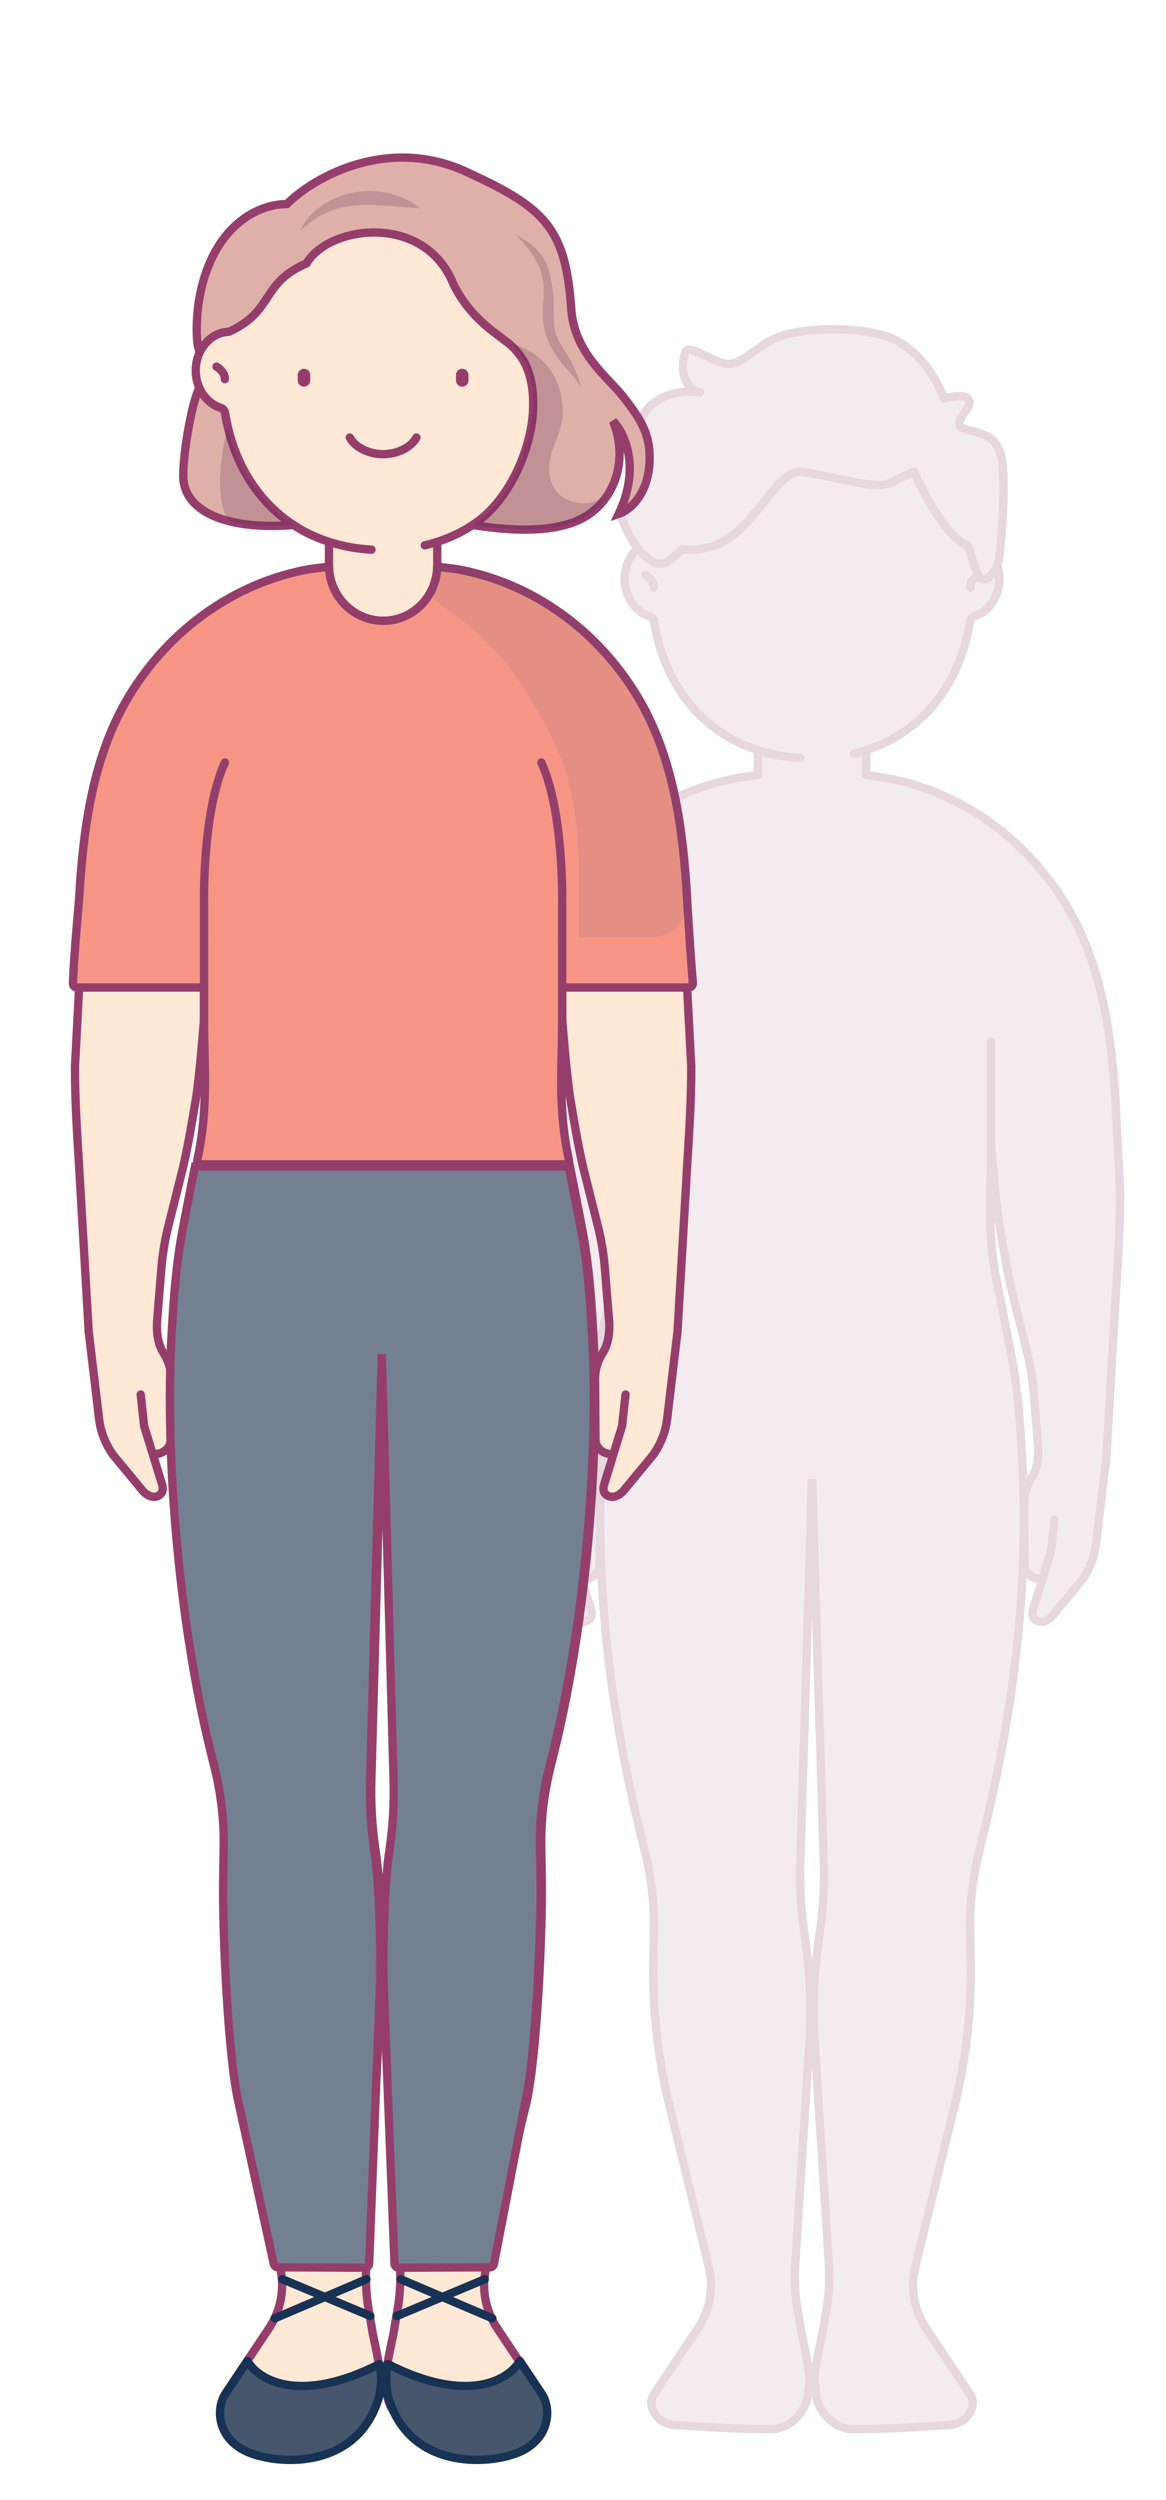 <svg width="280" height="600" viewBox="0 0 280 600" fill="none" xmlns="http://www.w3.org/2000/svg">
<rect x="0" y="0" width="280" height="600" fill="#333333" stroke="none"/>
<g clip-path="url(#clip0_1486_5941)">
<rect width="280" height="600" fill="white"/>
<g opacity="0.5">
<path d="M194.99 100C175.063 100 161.878 111.24 157.769 128.644C157.64 129.195 157.221 129.635 156.672 129.755C152.872 130.586 150 134.369 150 138.923C150 143.207 152.553 146.81 156.034 147.911C156.562 148.081 156.941 148.541 157.031 149.092C159.357 163.73 168.073 175.554 182 180.048V184.765C182 185.21 182.022 185.65 182.064 186.083L177.379 186.677C159.158 189.943 143.638 201.33 134.072 217.042C125.257 231.522 122.985 248.893 122.015 265.597V265.688C121.725 270.743 125.737 275 130.75 275H259.249C264.262 275 268.284 270.743 267.984 265.688V265.597C267.014 248.893 264.742 231.522 255.927 217.042C246.361 201.33 230.841 189.943 212.62 186.677L207.936 186.089C207.978 185.653 208 185.212 208 184.765V180.047C221.922 175.552 230.643 163.728 232.969 149.092C233.058 148.541 233.437 148.071 233.966 147.911C237.447 146.81 240 143.207 240 138.923C240 134.379 237.128 130.596 233.328 129.755C232.779 129.635 232.36 129.195 232.231 128.644C228.102 111.24 214.917 100 194.99 100Z" fill="#E8D7DF"/>
<path d="M197.816 447.086L195 355V235.5H259.82L268 267L269 286C269 294.5 268.5 301.5 268 310L265.691 349.654L263.2 370.574C262.833 373.644 261.674 376.593 259.82 379.198L252.562 387.977C251.5 389 250.217 389.594 249 389C247.783 388.406 247.781 387.203 248.09 386.214L250.308 379C248.105 379 246.011 377.452 246.001 375.532L245.902 360.959C245.882 358.944 246.418 356.955 247.469 355.156L247.985 354.265C248.958 352.613 249.5 350 249.266 346.911L248.313 335.238C248.075 331.856 247.569 328.483 246.795 325.162L243 310C241.818 304.776 241.035 300.208 240 294C239 288 238 275.5 238 275.5C238 286.767 236.822 297 239.87 309.939C239.87 309.939 242.037 320.844 243 326C244.692 335.06 245.257 346.493 245.257 346.493C247.467 377.887 243.742 409.401 236.163 440.185L235.104 444.49C233.59 450.669 232.873 456.969 232.974 463.285L233.105 471.191C233.297 482.621 232.015 494.034 229.281 505.224L219.774 544.137C218.543 549.19 219.512 554.45 222.509 558.936L232.924 574.534C234.932 577.533 232.037 581.768 228 582C220.411 582.438 212.5 583 205 583C199.955 583 196.5 578.5 196 575C195.5 571.5 195.5 570.5 196 567.5C196.5 564.5 197.227 561.341 197.5 560L198.17 555.971C198.957 552.103 199.259 548.167 199.078 544.24L195.5 488C195.147 480.308 195.565 472.73 196.675 465.09L196.877 463.68C197.674 458.172 197.987 452.629 197.816 447.086Z" fill="#E8D7DF"/>
<path d="M192.184 447.086L195 355V235.5H130.18L122 267L121 286C121 294.5 121.5 301.5 122 310L124.309 349.654L126.8 370.574C127.167 373.644 128.326 376.593 130.18 379.198L137.438 387.977C138.5 389 139.783 389.594 141 389C142.217 388.406 142.218 387.203 141.909 386.214L139.692 379C141.895 379 143.989 377.452 143.999 375.532L144.098 360.959C144.118 358.944 143.582 356.955 142.53 355.156L142.014 354.265C141.042 352.613 140.5 350 140.734 346.911L141.687 335.238C141.925 331.856 142.431 328.483 143.205 325.162L147 310C148.182 304.776 148.965 300.208 150 294C151 288 152 275.5 152 275.5C152 286.767 153.178 297 150.13 309.939C150.13 309.939 147.963 320.844 147 326C145.308 335.06 144.743 346.493 144.743 346.493C142.533 377.887 146.258 409.401 153.837 440.185L154.896 444.49C156.41 450.669 157.127 456.969 157.026 463.285L156.895 471.191C156.703 482.621 157.984 494.034 160.719 505.224L170.226 544.137C171.457 549.19 170.488 554.45 167.491 558.936L157.076 574.534C155.068 577.533 157.963 581.768 162 582C169.589 582.438 177.5 583 185 583C190.045 583 193.5 578.5 194 575C194.5 571.5 194.5 570.5 194 567.5C193.5 564.5 192.773 561.341 192.5 560L191.83 555.971C191.043 552.103 190.74 548.167 190.922 544.24L194.5 488C194.853 480.308 194.435 472.73 193.325 465.09L193.123 463.68C192.326 458.172 192.013 452.629 192.184 447.086Z" fill="#E8D7DF"/>
<path d="M155 138C155 138 157.057 139.143 156.999 141" stroke="#D0AFBF" stroke-width="2" stroke-linecap="round" stroke-linejoin="round"/>
<path d="M235 138C235 138 232.943 139.143 233.001 141" stroke="#D0AFBF" stroke-width="2" stroke-linecap="round" stroke-linejoin="round"/>
<path d="M157.769 128.644L156.796 128.415L156.796 128.415L157.769 128.644ZM156.672 129.755L156.886 130.732L156.886 130.732L156.672 129.755ZM156.034 147.911L156.34 146.959L156.335 146.957L156.034 147.911ZM157.031 149.092L158.019 148.935L158.018 148.931L157.031 149.092ZM232.969 149.092L231.982 148.931L231.981 148.935L232.969 149.092ZM233.966 147.911L234.256 148.868L234.267 148.864L233.966 147.911ZM233.328 129.755L233.544 128.779L233.541 128.779L233.328 129.755ZM232.23 128.644L233.204 128.415L233.203 128.414L232.23 128.644ZM204.771 179.908C204.233 180.035 203.9 180.573 204.026 181.111C204.153 181.648 204.691 181.982 205.229 181.855L204.771 179.908ZM192.151 182.917C192.702 182.95 193.175 182.529 193.208 181.978C193.24 181.426 192.82 180.953 192.268 180.92L192.151 182.917ZM209 180.047C209 179.495 208.552 179.047 208 179.047C207.447 179.047 207 179.495 207 180.047H209ZM208 186H207C207 186.496 207.364 186.917 207.855 186.989L208 186ZM182 186L182.145 186.989C182.636 186.917 183 186.496 183 186H182ZM183 180.048C183 179.496 182.552 179.048 182 179.048C181.447 179.048 181 179.496 181 180.048H183ZM177.378 186.677L177.233 185.688L177.218 185.69L177.202 185.693L177.378 186.677ZM134.072 217.042L134.926 217.562L134.926 217.562L134.072 217.042ZM122.015 265.597L121.016 265.539L121.015 265.568V265.597H122.015ZM122 267L122.999 267.053L123 267.032L123 267.011L122 267ZM267.984 265.688H266.984L266.984 265.7L267.984 265.688ZM267.984 265.597H268.984V265.568L268.982 265.539L267.984 265.597ZM255.927 217.042L255.072 217.562L255.072 217.562L255.927 217.042ZM212.62 186.677L212.797 185.693L212.781 185.69L212.765 185.688L212.62 186.677ZM268 267L267 267.012C267 267.025 267 267.039 267.001 267.053L268 267ZM195 355L195.999 354.969H194L195 355ZM197.816 447.086L196.816 447.116L196.816 447.116L197.816 447.086ZM196.877 463.68L195.887 463.537L195.887 463.539L196.877 463.68ZM196.675 465.09L197.665 465.234L197.665 465.232L196.675 465.09ZM195.5 488L194.501 488.046L194.501 488.055L194.502 488.063L195.5 488ZM199.078 544.24L200.077 544.194L200.076 544.185L200.076 544.177L199.078 544.24ZM198.17 555.971L197.19 555.771L197.186 555.789L197.183 555.807L198.17 555.971ZM197.5 560L198.48 560.199L198.483 560.182L198.486 560.164L197.5 560ZM196 575L195.01 575.141L196 575ZM228 582L227.943 581.002L227.942 581.002L228 582ZM232.924 574.534L232.092 575.089L232.093 575.09L232.924 574.534ZM222.509 558.936L223.341 558.38L223.341 558.38L222.509 558.936ZM219.774 544.137L218.803 543.9L218.803 543.9L219.774 544.137ZM229.281 505.224L228.309 504.986L228.309 504.986L229.281 505.224ZM233.105 471.191L232.105 471.208V471.208L233.105 471.191ZM232.974 463.285L231.974 463.301L231.974 463.302L232.974 463.285ZM235.104 444.49L234.132 444.251L234.132 444.252L235.104 444.49ZM236.163 440.185L235.192 439.945L235.192 439.946L236.163 440.185ZM245.257 346.493L244.258 346.543L244.258 346.553L244.259 346.564L245.257 346.493ZM243 326L243.983 325.816L243 326ZM239 265C239 264.448 238.552 264 238 264C237.448 264 237 264.448 237 265H239ZM239.87 309.939L240.851 309.744L240.848 309.727L240.844 309.71L239.87 309.939ZM269 286H270V285.974L269.999 285.947L269 286ZM268 310L267.002 309.941L267.002 309.942L268 310ZM265.691 349.654L266.684 349.773L266.688 349.743L266.69 349.712L265.691 349.654ZM263.2 370.574L264.193 370.693L264.193 370.692L263.2 370.574ZM259.82 379.198L260.59 379.835L260.614 379.807L260.635 379.778L259.82 379.198ZM252.562 387.977L253.256 388.697L253.296 388.658L253.333 388.614L252.562 387.977ZM248.09 386.214L249.045 386.513L249.046 386.508L248.09 386.214ZM252.388 372.233L253.344 372.527L253.372 372.437L253.382 372.343L252.388 372.233ZM254.213 364.776C254.273 364.227 253.877 363.733 253.328 363.673C252.779 363.613 252.285 364.009 252.225 364.558L254.213 364.776ZM239 250C239 249.448 238.552 249 238 249C237.448 249 237 249.448 237 250H239ZM240 294L240.986 293.836L240 294ZM243 310L242.025 310.221L242.027 310.232L242.03 310.243L243 310ZM246.795 325.162L247.769 324.935L247.767 324.927L247.765 324.919L246.795 325.162ZM248.313 335.238L247.315 335.308L247.316 335.319L248.313 335.238ZM249.266 346.911L250.263 346.836L250.262 346.83L249.266 346.911ZM247.985 354.265L247.124 353.758L247.12 353.764L247.985 354.265ZM247.469 355.156L248.333 355.66L248.335 355.657L247.469 355.156ZM245.902 360.959L246.901 360.952L246.901 360.949L245.902 360.959ZM246.001 375.532L247.001 375.527L247.001 375.525L246.001 375.532ZM250 380C250.552 380 251 379.552 251 379C251 378.448 250.552 378 250 378V380ZM238 274.5H237V274.537L237.003 274.574L238 274.5ZM192.184 447.086L193.184 447.116L193.184 447.116L192.184 447.086ZM193.123 463.68L194.113 463.539L194.113 463.537L193.123 463.68ZM193.325 465.09L192.335 465.232L192.335 465.234L193.325 465.09ZM194.5 488L195.498 488.063L195.498 488.055L195.499 488.046L194.5 488ZM190.922 544.24L189.924 544.177L189.924 544.185L189.923 544.194L190.922 544.24ZM191.83 555.971L192.817 555.807L192.814 555.789L192.81 555.771L191.83 555.971ZM192.5 560L191.514 560.164L191.517 560.182L191.52 560.199L192.5 560ZM194 575L194.99 575.141L194 575ZM162 582L162.058 581.002L162.057 581.002L162 582ZM157.076 574.534L157.907 575.09L157.908 575.089L157.076 574.534ZM167.491 558.936L166.659 558.38L166.659 558.38L167.491 558.936ZM170.226 544.137L171.197 543.9L171.197 543.9L170.226 544.137ZM160.719 505.224L161.691 504.986L161.691 504.986L160.719 505.224ZM156.895 471.191L157.894 471.208L157.894 471.208L156.895 471.191ZM157.026 463.285L158.026 463.302L158.026 463.301L157.026 463.285ZM154.896 444.49L155.868 444.252L155.867 444.251L154.896 444.49ZM153.837 440.185L154.808 439.946L154.808 439.945L153.837 440.185ZM144.743 346.493L145.741 346.564L145.741 346.553L145.742 346.543L144.743 346.493ZM147 326L146.017 325.816L147 326ZM153 265C153 264.448 152.552 264 152 264C151.448 264 151 264.448 151 265H153ZM150.13 309.939L149.156 309.71L149.152 309.727L149.149 309.744L150.13 309.939ZM121 286L120.001 285.947L120 285.974V286H121ZM122 310L122.998 309.942L122.998 309.941L122 310ZM124.309 349.654L123.31 349.712L123.312 349.743L123.316 349.773L124.309 349.654ZM126.8 370.574L125.807 370.692L125.807 370.693L126.8 370.574ZM130.18 379.198L129.365 379.778L129.386 379.807L129.409 379.835L130.18 379.198ZM137.438 387.977L136.667 388.614L136.703 388.658L136.744 388.697L137.438 387.977ZM141.909 386.214L140.954 386.508L140.955 386.513L141.909 386.214ZM137.612 372.233L136.618 372.343L136.628 372.437L136.656 372.527L137.612 372.233ZM137.775 364.558C137.715 364.009 137.221 363.613 136.672 363.673C136.123 363.733 135.727 364.227 135.787 364.776L137.775 364.558ZM153 250C153 249.448 152.552 249 152 249C151.448 249 151 249.448 151 250H153ZM150 294L149.014 293.836L150 294ZM147 310L147.97 310.243L147.973 310.232L147.975 310.221L147 310ZM143.205 325.162L142.235 324.919L142.233 324.927L142.231 324.935L143.205 325.162ZM141.687 335.238L142.684 335.319L142.684 335.308L141.687 335.238ZM140.734 346.911L139.738 346.83L139.737 346.836L140.734 346.911ZM142.014 354.265L142.88 353.764L142.876 353.758L142.014 354.265ZM142.53 355.156L141.665 355.657L141.667 355.66L142.53 355.156ZM144.098 360.959L143.098 360.949L143.098 360.952L144.098 360.959ZM143.999 375.532L142.999 375.525L142.999 375.527L143.999 375.532ZM140 378C139.448 378 139 378.448 139 379C139 379.552 139.448 380 140 380V378ZM152 274.5L152.997 274.574L153 274.537V274.5H152ZM194.99 99C184.833 99 176.328 101.867 169.827 107.011C163.327 112.154 158.895 119.523 156.796 128.415L158.742 128.874C160.752 120.361 164.967 113.407 171.068 108.58C177.169 103.753 185.219 101 194.99 101V99ZM156.796 128.415C156.747 128.621 156.601 128.747 156.458 128.779L156.886 130.732C157.84 130.523 158.532 129.769 158.742 128.874L156.796 128.415ZM156.458 128.778C152.13 129.725 149 133.974 149 138.923H151C151 134.764 153.614 131.447 156.886 130.732L156.458 128.778ZM149 138.923C149 143.586 151.784 147.615 155.732 148.864L156.335 146.957C153.322 146.004 151 142.828 151 138.923H149ZM155.727 148.863C155.88 148.912 156.011 149.053 156.044 149.253L158.018 148.931C157.871 148.03 157.245 147.25 156.34 146.959L155.727 148.863ZM233.955 149.253C233.99 149.041 234.128 148.907 234.256 148.868L233.676 146.954C232.746 147.236 232.126 148.042 231.982 148.931L233.955 149.253ZM234.267 148.864C238.216 147.615 241 143.586 241 138.923H239C239 142.828 236.677 146.004 233.664 146.957L234.267 148.864ZM241 138.923C241 133.983 237.869 129.736 233.544 128.779L233.112 130.732C236.386 131.456 239 134.776 239 138.923H241ZM233.541 128.779C233.398 128.747 233.252 128.621 233.204 128.415L231.257 128.874C231.468 129.769 232.16 130.523 233.114 130.732L233.541 128.779ZM233.203 128.414C231.094 119.522 226.657 112.154 220.155 107.011C213.651 101.867 205.146 99 194.99 99V101C204.76 101 212.811 103.753 218.914 108.58C225.018 113.408 229.238 120.362 231.257 128.875L233.203 128.414ZM205.229 181.855C221.357 178.059 231.415 165.243 233.956 149.249L231.981 148.935C229.545 164.263 219.983 176.328 204.771 179.908L205.229 181.855ZM156.043 149.249C158.958 167.588 171.741 181.714 192.151 182.917L192.268 180.92C172.922 179.78 160.806 166.477 158.019 148.935L156.043 149.249ZM207 180.047V186H209V180.047H207ZM183 186V180.048H181V186H183ZM181.855 185.011L177.233 185.688L177.524 187.667L182.145 186.989L181.855 185.011ZM177.202 185.693C158.675 189.014 142.92 200.586 133.218 216.522L134.926 217.562C144.356 202.073 159.639 190.873 177.555 187.662L177.202 185.693ZM133.218 216.522C124.265 231.227 121.988 248.814 121.016 265.539L123.013 265.655C123.982 248.972 126.248 231.817 134.926 217.562L133.218 216.522ZM121.015 265.597C121.015 265.594 121.014 265.611 121.014 265.656C121.014 265.696 121.013 265.752 121.012 265.818C121.011 265.951 121.009 266.126 121.007 266.299C121.006 266.473 121.004 266.645 121.002 266.774C121.002 266.839 121.001 266.893 121.001 266.93C121.001 266.949 121 266.964 121 266.974C121 266.979 121 266.983 121 266.986C121 266.987 121 266.988 121 266.988C121 266.989 121 266.989 121 266.989C121 266.989 121 266.989 121 266.989C121 266.989 121 266.989 121 266.989C121 266.989 121 266.989 122 267C123 267.011 123 267.011 123 267.011C123 267.011 123 267.011 123 267.01C123 267.01 123 267.01 123 267.01C123 267.01 123 267.01 123 267.01C123 267.009 123 267.008 123 267.007C123 267.004 123 267 123 266.995C123 266.985 123 266.97 123.001 266.951C123.001 266.914 123.002 266.86 123.002 266.796C123.004 266.666 123.005 266.494 123.007 266.32C123.011 265.979 123.015 265.619 123.015 265.597H121.015ZM268.984 265.688V265.597H266.984V265.688H268.984ZM268.982 265.539C268.01 248.814 265.733 231.227 256.781 216.522L255.072 217.562C263.751 231.817 266.016 248.972 266.986 265.655L268.982 265.539ZM256.781 216.522C247.079 200.586 231.323 189.014 212.797 185.693L212.444 187.662C230.359 190.873 245.643 202.073 255.072 217.562L256.781 216.522ZM212.765 185.688L208.145 185.011L207.855 186.989L212.475 187.667L212.765 185.688ZM266.984 265.7L267 267.012L269 266.988L268.984 265.676L266.984 265.7ZM194 355.031L196.816 447.116L198.815 447.055L195.999 354.969L194 355.031ZM196.816 447.116C196.986 452.601 196.676 458.086 195.887 463.537L197.867 463.824C198.672 458.257 198.988 452.656 198.815 447.055L196.816 447.116ZM195.887 463.539L195.685 464.948L197.665 465.232L197.867 463.822L195.887 463.539ZM195.686 464.946C194.567 472.645 194.145 480.287 194.501 488.046L196.499 487.954C196.149 480.33 196.563 472.815 197.665 465.234L195.686 464.946ZM194.502 488.063L198.08 544.303L200.076 544.177L196.498 487.937L194.502 488.063ZM198.079 544.286C198.257 548.131 197.96 551.985 197.19 555.771L199.149 556.17C199.953 552.222 200.262 548.203 200.077 544.194L198.079 544.286ZM197.183 555.807L196.513 559.836L198.486 560.164L199.156 556.135L197.183 555.807ZM196.52 559.801C196.255 561.103 195.517 564.313 195.013 567.336L196.986 567.664C197.482 564.687 198.199 561.578 198.48 560.199L196.52 559.801ZM195.013 567.336C194.761 568.849 194.625 569.915 194.625 571.063C194.625 572.202 194.759 573.388 195.01 575.141L196.99 574.859C196.74 573.112 196.625 572.048 196.625 571.062C196.625 570.085 196.738 569.151 196.986 567.664L195.013 567.336ZM195.01 575.141C195.293 577.125 196.393 579.318 198.087 581.018C199.794 582.731 202.162 584 205 584V582C202.793 582 200.911 581.019 199.504 579.607C198.084 578.182 197.206 576.375 196.99 574.859L195.01 575.141ZM205 584C212.537 584 220.489 583.435 228.058 582.998L227.942 581.002C220.333 581.441 212.463 582 205 582V584ZM228.057 582.998C230.409 582.863 232.42 581.567 233.56 579.86C234.703 578.15 235.038 575.894 233.755 573.977L232.093 575.09C232.818 576.172 232.709 577.534 231.897 578.749C231.083 579.968 229.628 580.905 227.943 581.002L228.057 582.998ZM233.755 573.978L223.341 558.38L221.677 559.491L232.092 575.089L233.755 573.978ZM223.341 558.38C220.493 554.118 219.583 549.144 220.746 544.374L218.803 543.9C217.503 549.236 218.531 554.782 221.678 559.491L223.341 558.38ZM220.746 544.374L230.252 505.461L228.309 504.986L218.803 543.9L220.746 544.374ZM230.252 505.461C233.007 494.189 234.298 482.691 234.105 471.175L232.105 471.208C232.296 482.552 231.024 493.879 228.309 504.986L230.252 505.461ZM234.105 471.175L233.974 463.268L231.974 463.302L232.105 471.208L234.105 471.175ZM233.974 463.269C233.875 457.039 234.581 450.825 236.075 444.728L234.132 444.252C232.598 450.513 231.872 456.898 231.974 463.301L233.974 463.269ZM236.075 444.729L237.134 440.424L235.192 439.946L234.132 444.251L236.075 444.729ZM237.134 440.424C244.732 409.562 248.473 377.942 246.254 346.423L244.259 346.564C246.46 377.832 242.752 409.24 235.192 439.945L237.134 440.424ZM245.257 346.493C246.255 346.444 246.255 346.444 246.255 346.444C246.255 346.444 246.255 346.444 246.255 346.443C246.255 346.443 246.255 346.442 246.255 346.442C246.255 346.44 246.255 346.438 246.255 346.435C246.255 346.429 246.254 346.421 246.254 346.409C246.253 346.387 246.251 346.354 246.249 346.31C246.244 346.223 246.237 346.094 246.228 345.928C246.209 345.595 246.18 345.11 246.14 344.5C246.06 343.281 245.936 341.561 245.759 339.556C245.405 335.553 244.838 330.393 243.983 325.816L242.017 326.184C242.854 330.667 243.415 335.754 243.767 339.732C243.942 341.719 244.065 343.423 244.144 344.631C244.184 345.234 244.212 345.713 244.231 346.041C244.24 346.205 244.247 346.331 244.251 346.416C244.254 346.458 244.255 346.49 244.256 346.511C244.257 346.522 244.257 346.53 244.258 346.535C244.258 346.538 244.258 346.54 244.258 346.541C244.258 346.542 244.258 346.542 244.258 346.542C244.258 346.543 244.258 346.543 244.258 346.543C244.258 346.543 244.258 346.543 245.257 346.493ZM237 265V275.5H239V265H237ZM237 275.5C237 286.652 235.814 297.08 238.897 310.168L240.844 309.71C237.831 296.92 239 286.882 239 275.5H237ZM239.87 309.939C238.89 310.134 238.89 310.134 238.89 310.134C238.89 310.134 238.89 310.134 238.89 310.135C238.89 310.135 238.89 310.135 238.89 310.136C238.89 310.137 238.891 310.139 238.891 310.142C238.892 310.147 238.894 310.155 238.896 310.165C238.9 310.186 238.906 310.217 238.914 310.258C238.93 310.339 238.954 310.458 238.984 310.612C239.046 310.92 239.134 311.366 239.243 311.918C239.461 313.02 239.762 314.544 240.093 316.229C240.755 319.6 241.536 323.611 242.017 326.184L243.983 325.816C243.5 323.233 242.717 319.214 242.055 315.843C241.724 314.158 241.423 312.633 241.205 311.53C241.096 310.978 241.007 310.532 240.946 310.223C240.916 310.069 240.892 309.949 240.876 309.868C240.868 309.828 240.862 309.797 240.857 309.776C240.855 309.765 240.854 309.758 240.853 309.752C240.852 309.75 240.852 309.748 240.852 309.746C240.851 309.746 240.851 309.745 240.851 309.745C240.851 309.745 240.851 309.744 240.851 309.744C240.851 309.744 240.851 309.744 239.87 309.939ZM267.001 267.053L268.001 286.053L269.999 285.947L268.998 266.947L267.001 267.053ZM268 286C268 294.463 267.502 301.427 267.002 309.941L268.998 310.059C269.497 301.573 270 294.537 270 286H268ZM267.002 309.942L264.693 349.596L266.69 349.712L268.998 310.058L267.002 309.942ZM264.698 349.536L262.207 370.456L264.193 370.692L266.684 349.773L264.698 349.536ZM262.207 370.455C261.861 373.352 260.766 376.144 259.005 378.618L260.635 379.778C262.582 377.042 263.805 373.935 264.193 370.693L262.207 370.455ZM259.049 378.561L251.791 387.34L253.333 388.614L260.59 379.835L259.049 378.561ZM251.868 387.257C250.893 388.197 250.065 388.407 249.438 388.101L248.561 389.899C250.368 390.78 252.107 389.803 253.256 388.697L251.868 387.257ZM249.438 388.101C249.108 387.94 248.996 387.743 248.948 387.533C248.888 387.271 248.919 386.916 249.045 386.513L247.136 385.916C246.953 386.502 246.83 387.242 246.998 387.978C247.178 388.765 247.675 389.466 248.561 389.899L249.438 388.101ZM249.046 386.508L253.344 372.527L251.432 371.94L247.135 385.921L249.046 386.508ZM253.382 372.343L254.213 364.776L252.225 364.558L251.394 372.124L253.382 372.343ZM239.014 294.164C240.048 300.372 240.835 304.965 242.025 310.221L243.975 309.779C242.8 304.586 242.021 300.044 240.986 293.836L239.014 294.164ZM242.03 310.243L245.825 325.405L247.765 324.919L243.97 309.757L242.03 310.243ZM245.821 325.389C246.583 328.658 247.081 331.979 247.315 335.308L249.31 335.168C249.069 331.733 248.555 328.308 247.769 324.935L245.821 325.389ZM247.316 335.319L248.269 346.993L250.262 346.83L249.31 335.156L247.316 335.319ZM248.268 346.987C248.493 349.943 247.962 352.334 247.124 353.758L248.847 354.772C249.954 352.892 250.507 350.057 250.263 346.836L248.268 346.987ZM247.12 353.764L246.604 354.654L248.335 355.657L248.851 354.766L247.12 353.764ZM246.606 354.651C245.466 356.601 244.88 358.767 244.902 360.969L246.901 360.949C246.883 359.12 247.369 357.308 248.333 355.66L246.606 354.651ZM244.902 360.966L245.001 375.539L247.001 375.525L246.901 360.952L244.902 360.966ZM245.001 375.537C245.014 378.132 247.38 380 250 380V378C248.214 378 247.007 376.772 247.001 375.527L245.001 375.537ZM237 250V274.5H239V250H237ZM238 274.5C237.003 274.574 237.003 274.574 237.003 274.574C237.003 274.574 237.003 274.574 237.003 274.575C237.003 274.575 237.003 274.576 237.003 274.576C237.003 274.578 237.003 274.581 237.003 274.584C237.004 274.591 237.005 274.6 237.006 274.613C237.008 274.639 237.01 274.678 237.014 274.728C237.022 274.829 237.033 274.978 237.048 275.168C237.077 275.55 237.12 276.102 237.175 276.783C237.285 278.145 237.441 280.024 237.629 282.091C238.004 286.212 238.507 291.122 239.014 294.164L240.986 293.836C240.493 290.878 239.996 286.038 239.621 281.909C239.434 279.851 239.278 277.98 239.169 276.623C239.114 275.945 239.071 275.395 239.042 275.015C239.027 274.825 239.016 274.678 239.009 274.578C239.005 274.528 239.002 274.49 239 274.464C238.999 274.452 238.998 274.442 238.998 274.436C238.998 274.432 238.998 274.43 238.997 274.428C238.997 274.428 238.997 274.427 238.997 274.427C238.997 274.426 238.997 274.426 238.997 274.426C238.997 274.426 238.997 274.426 238 274.5ZM194 354.969L191.185 447.055L193.184 447.116L195.999 355.031L194 354.969ZM191.185 447.055C191.011 452.656 191.328 458.257 192.133 463.824L194.113 463.537C193.324 458.086 193.014 452.601 193.184 447.116L191.185 447.055ZM192.133 463.822L192.335 465.232L194.315 464.948L194.113 463.539L192.133 463.822ZM192.335 465.234C193.437 472.815 193.851 480.33 193.501 487.954L195.499 488.046C195.855 480.287 195.433 472.645 194.314 464.946L192.335 465.234ZM193.502 487.937L189.924 544.177L191.92 544.303L195.498 488.063L193.502 487.937ZM189.923 544.194C189.738 548.203 190.047 552.222 190.85 556.17L192.81 555.771C192.04 551.985 191.743 548.131 191.921 544.286L189.923 544.194ZM190.844 556.135L191.514 560.164L193.487 559.836L192.817 555.807L190.844 556.135ZM191.52 560.199C191.801 561.578 192.517 564.687 193.014 567.664L194.987 567.336C194.483 564.313 193.745 561.103 193.48 559.801L191.52 560.199ZM193.014 567.664C193.262 569.151 193.375 570.085 193.375 571.062C193.375 572.048 193.26 573.112 193.01 574.859L194.99 575.141C195.241 573.388 195.375 572.202 195.375 571.063C195.375 569.915 195.239 568.849 194.987 567.336L193.014 567.664ZM193.01 574.859C192.794 576.375 191.916 578.182 190.496 579.607C189.089 581.019 187.207 582 185 582V584C187.838 584 190.206 582.731 191.913 581.018C193.607 579.318 194.707 577.125 194.99 575.141L193.01 574.859ZM185 582C177.537 582 169.667 581.441 162.058 581.002L161.942 582.998C169.511 583.435 177.463 584 185 584V582ZM162.057 581.002C160.372 580.905 158.917 579.968 158.103 578.749C157.291 577.534 157.182 576.172 157.907 575.09L156.245 573.977C154.962 575.894 155.297 578.15 156.44 579.86C157.58 581.567 159.591 582.863 161.943 582.998L162.057 581.002ZM157.908 575.089L168.323 559.491L166.659 558.38L156.245 573.978L157.908 575.089ZM168.322 559.491C171.469 554.782 172.497 549.236 171.197 543.9L169.254 544.374C170.416 549.144 169.507 554.118 166.659 558.38L168.322 559.491ZM171.197 543.9L161.691 504.986L159.748 505.461L169.254 544.374L171.197 543.9ZM161.691 504.986C158.976 493.879 157.704 482.552 157.894 471.208L155.895 471.175C155.702 482.691 156.993 494.189 159.748 505.461L161.691 504.986ZM157.894 471.208L158.026 463.302L156.026 463.268L155.895 471.175L157.894 471.208ZM158.026 463.301C158.128 456.898 157.402 450.513 155.868 444.252L153.925 444.728C155.419 450.825 156.125 457.039 156.026 463.269L158.026 463.301ZM155.867 444.251L154.808 439.946L152.866 440.424L153.925 444.729L155.867 444.251ZM154.808 439.945C147.248 409.24 143.539 377.832 145.741 346.564L143.746 346.423C141.527 377.942 145.268 409.562 152.866 440.424L154.808 439.945ZM144.743 346.493C145.742 346.543 145.742 346.543 145.742 346.543C145.742 346.543 145.742 346.543 145.742 346.542C145.742 346.542 145.742 346.542 145.742 346.541C145.742 346.54 145.742 346.538 145.742 346.535C145.743 346.53 145.743 346.522 145.744 346.511C145.745 346.49 145.746 346.458 145.749 346.416C145.753 346.331 145.76 346.205 145.769 346.041C145.788 345.713 145.816 345.234 145.856 344.631C145.935 343.423 146.058 341.719 146.233 339.732C146.585 335.754 147.146 330.667 147.983 326.184L146.017 325.816C145.162 330.393 144.595 335.553 144.241 339.556C144.064 341.561 143.94 343.281 143.86 344.5C143.82 345.11 143.791 345.595 143.772 345.928C143.763 346.094 143.756 346.223 143.751 346.31C143.749 346.354 143.747 346.387 143.746 346.409C143.746 346.421 143.745 346.429 143.745 346.435C143.745 346.438 143.745 346.44 143.745 346.442C143.745 346.442 143.744 346.443 143.744 346.443C143.744 346.444 143.744 346.444 143.744 346.444C143.744 346.444 143.744 346.444 144.743 346.493ZM151 265V275.5H153V265H151ZM151 275.5C151 286.882 152.169 296.92 149.156 309.71L151.103 310.168C154.186 297.08 153 286.652 153 275.5H151ZM150.13 309.939C149.149 309.744 149.149 309.744 149.149 309.744C149.149 309.744 149.149 309.745 149.149 309.745C149.149 309.745 149.148 309.746 149.148 309.746C149.148 309.748 149.148 309.75 149.147 309.752C149.146 309.758 149.145 309.765 149.142 309.776C149.138 309.797 149.132 309.828 149.124 309.868C149.108 309.949 149.084 310.069 149.054 310.223C148.993 310.532 148.904 310.978 148.795 311.53C148.577 312.633 148.276 314.158 147.945 315.843C147.283 319.214 146.499 323.233 146.017 325.816L147.983 326.184C148.464 323.611 149.245 319.6 149.907 316.229C150.238 314.544 150.539 313.02 150.757 311.918C150.866 311.366 150.954 310.92 151.016 310.612C151.046 310.458 151.07 310.339 151.086 310.258C151.094 310.217 151.1 310.186 151.104 310.165C151.106 310.155 151.108 310.147 151.109 310.142C151.109 310.139 151.11 310.137 151.11 310.136C151.11 310.135 151.11 310.135 151.11 310.135C151.11 310.134 151.11 310.134 151.11 310.134C151.11 310.134 151.11 310.134 150.13 309.939ZM121.001 266.947L120.001 285.947L121.999 286.053L122.999 267.053L121.001 266.947ZM120 286C120 294.537 120.503 301.573 121.002 310.059L122.998 309.941C122.497 301.427 122 294.463 122 286H120ZM121.002 310.058L123.31 349.712L125.307 349.596L122.998 309.942L121.002 310.058ZM123.316 349.773L125.807 370.692L127.793 370.456L125.301 349.536L123.316 349.773ZM125.807 370.693C126.195 373.935 127.418 377.042 129.365 379.778L130.995 378.618C129.234 376.144 128.139 373.352 127.793 370.455L125.807 370.693ZM129.409 379.835L136.667 388.614L138.209 387.34L130.951 378.561L129.409 379.835ZM136.744 388.697C137.892 389.803 139.632 390.78 141.438 389.899L140.562 388.101C139.935 388.407 139.107 388.197 138.132 387.257L136.744 388.697ZM141.438 389.899C142.325 389.466 142.822 388.765 143.002 387.978C143.17 387.242 143.047 386.502 142.864 385.916L140.955 386.513C141.081 386.916 141.112 387.271 141.052 387.533C141.004 387.743 140.892 387.94 140.562 388.101L141.438 389.899ZM142.865 385.921L138.568 371.94L136.656 372.527L140.954 386.508L142.865 385.921ZM138.606 372.124L137.775 364.558L135.787 364.776L136.618 372.343L138.606 372.124ZM149.014 293.836C147.979 300.044 147.2 304.586 146.025 309.779L147.975 310.221C149.165 304.965 149.952 300.372 150.986 294.164L149.014 293.836ZM146.03 309.757L142.235 324.919L144.175 325.405L147.97 310.243L146.03 309.757ZM142.231 324.935C141.445 328.308 140.931 331.733 140.689 335.168L142.684 335.308C142.919 331.979 143.417 328.658 144.179 325.389L142.231 324.935ZM140.69 335.156L139.738 346.83L141.731 346.993L142.684 335.319L140.69 335.156ZM139.737 346.836C139.493 350.057 140.046 352.892 141.153 354.772L142.876 353.758C142.038 352.334 141.507 349.943 141.731 346.987L139.737 346.836ZM141.149 354.766L141.665 355.657L143.396 354.654L142.88 353.764L141.149 354.766ZM141.667 355.66C142.631 357.308 143.116 359.12 143.098 360.949L145.098 360.969C145.12 358.767 144.534 356.601 143.394 354.651L141.667 355.66ZM143.098 360.952L142.999 375.525L144.999 375.539L145.098 360.966L143.098 360.952ZM142.999 375.527C142.993 376.772 141.786 378 140 378V380C142.62 380 144.986 378.132 144.999 375.537L142.999 375.527ZM151 250V274.5H153V250H151ZM152 274.5C151.003 274.426 151.003 274.426 151.003 274.426C151.003 274.426 151.003 274.426 151.003 274.427C151.003 274.427 151.003 274.428 151.003 274.428C151.002 274.43 151.002 274.432 151.002 274.436C151.001 274.442 151.001 274.452 151 274.464C150.998 274.49 150.995 274.528 150.991 274.578C150.984 274.678 150.973 274.825 150.958 275.015C150.929 275.395 150.886 275.945 150.831 276.623C150.722 277.98 150.566 279.851 150.379 281.909C150.004 286.038 149.507 290.878 149.014 293.836L150.986 294.164C151.493 291.122 151.996 286.212 152.371 282.091C152.559 280.024 152.715 278.145 152.825 276.783C152.88 276.102 152.923 275.55 152.952 275.168C152.967 274.978 152.978 274.829 152.986 274.728C152.989 274.678 152.992 274.639 152.994 274.613C152.995 274.6 152.996 274.591 152.996 274.584C152.997 274.581 152.997 274.578 152.997 274.576C152.997 274.576 152.997 274.575 152.997 274.575C152.997 274.574 152.997 274.574 152.997 274.574C152.997 274.574 152.997 274.574 152 274.5Z" fill="#D0AFBF"/>
<path d="M152 274V250" stroke="#D0AFBF" stroke-width="2" stroke-linecap="round"/>
<path d="M238 274V250" stroke="#D0AFBF" stroke-width="2" stroke-linecap="round"/>
<path d="M239.939 107.882C237.712 102.551 230.377 104.06 230.377 101.757C230.377 99.453 233.712 97.673 232.603 95.903C231.495 94.123 226.658 95.681 226.658 95.681C225.49 91.91 220.633 83.028 212.501 80.594C204.37 78.15 193.034 78.814 187.693 80.594C182.353 82.374 178.635 87.212 175.158 87.343C171.682 87.474 165.374 82.143 164.528 84.587C163.681 87.031 163.238 93.016 168.125 94.132C168.125 94.132 160.124 92.805 155.449 98.126C150.784 103.457 154.834 118.544 153.696 118.987C152.557 119.429 149 119.872 149 122.759C149 125.646 155.671 138.963 161.011 134.296C161.706 133.692 162.623 132.837 163.722 131.811C165.465 132.073 167.682 132.003 170.533 131.278C180.569 128.723 186.182 112.972 192.056 113.254C197.931 113.535 209.972 117.86 213.902 115.849C217.832 113.837 219.514 113.254 219.514 113.254C219.514 113.254 226.144 128.653 232.503 130.977C233.611 134.718 234.558 137.776 235.294 138.51C237.299 140.512 239.737 135.845 239.959 134.075C240.181 132.294 242.186 113.213 239.959 107.882H239.939Z" fill="#E8D7DF" stroke="#D0AFBF" stroke-width="2" stroke-linejoin="round"/>
</g>
<path d="M54.769 78.644C58.878 61.24 72.063 50 91.99 50C111.917 50 125.101 61.24 129.23 78.644C129.36 79.195 129.779 79.635 130.328 79.755C134.127 80.596 137 84.379 137 88.923C137 93.207 134.447 96.81 130.966 97.911C130.437 98.071 130.058 98.541 129.969 99.092C127.643 113.728 118.922 125.552 105 130.047V136L109.62 136.677C127.841 139.943 143.361 151.33 152.927 167.042C161.742 181.522 164.013 218.893 164.984 235.597V235.688L165 237L166 256C166 264.5 165.5 271.5 165 280L162.691 319.654L160.2 340.574C159.833 343.644 158.674 346.593 156.82 349.198L149.562 357.977C148.5 359 147.217 359.594 146 359C144.783 358.406 144.781 357.203 145.09 356.214L147.308 349L147 349C144.797 349 143.011 347.452 143.001 345.532L142.902 330.959C142.882 328.944 143.418 326.955 144.469 325.156L144.985 324.265C145.958 322.613 146.5 320 146.266 316.911L145.313 305.238C145.075 301.856 144.569 298.483 143.795 295.162L140 280C138.818 274.776 138.035 270.208 137 264C136 258 135 244.5 135 244.5V245.5C135 256.767 133.822 267 136.87 279.939C136.87 279.939 139.037 290.844 140 296C141.692 305.06 142.257 316.493 142.257 316.493C144.467 347.887 140.742 389.401 133.163 420.185L132.104 424.49C130.59 430.669 129.873 436.969 129.974 443.285L130.105 451.191C130.297 462.621 129.015 494.034 126.281 505.224L116.774 544.137C115.543 549.19 116.512 554.45 119.509 558.936L129.924 574.534C131.932 577.533 129.037 581.768 125 582C117.411 582.438 109.5 583 102 583C96.955 583 93.5 578.5 93 575C92.5 571.5 92.5 570.5 93 567.5C93.5 564.5 94.227 561.341 94.5 560L95.169 555.971C95.957 552.103 96.259 548.167 96.078 544.24L92.5 478C92.147 470.308 92.565 452.73 93.675 445.09L93.877 443.68C94.674 438.172 94.987 432.629 94.816 427.086L92 325L89.184 427.086C89.013 432.629 89.326 438.172 90.123 443.68L90.325 445.09C91.435 452.73 91.853 470.308 91.5 478L87.922 544.24C87.74 548.167 88.043 552.103 88.83 555.971L89.5 560C89.773 561.341 90.5 564.5 91 567.5C91.5 570.5 91.5 571.5 91 575C90.5 578.5 87.045 583 82 583C74.5 583 66.589 582.438 59 582C54.963 581.768 52.068 577.533 54.076 574.534L64.491 558.936C67.488 554.45 68.457 549.19 67.226 544.137L57.719 505.224C54.984 494.034 53.703 462.621 53.895 451.191L54.026 443.285C54.127 436.969 53.41 430.669 51.896 424.49L50.837 420.185C43.258 389.401 39.533 347.887 41.743 316.493C41.743 316.493 42.308 305.06 44 296C44.963 290.844 47.13 279.939 47.13 279.939C50.178 267 49 256.767 49 245.5L49 244.5C49 244.5 48 258 47 264C45.965 270.208 45.182 274.776 44 280L40.205 295.162C39.431 298.483 38.925 301.856 38.687 305.238L37.734 316.911C37.5 320 38.042 322.613 39.014 324.265L39.531 325.156C40.582 326.955 41.118 328.944 41.098 330.959L40.999 345.532C40.989 347.452 39.203 349 37 349L36.692 349L38.909 356.214C39.218 357.203 39.217 358.406 38 359C36.783 359.594 35.5 359 34.438 357.977L27.18 349.198C25.326 346.593 24.167 343.644 23.8 340.574L21.308 319.654L19 280C18.5 271.5 18 264.5 18 256L19 237C19 237 19.015 235.627 19.015 235.597C19.985 218.893 22.257 181.522 31.072 167.042C40.638 151.33 56.157 139.943 74.379 136.677L79 136V130.048C65.073 125.554 56.357 113.73 54.031 99.092C53.941 98.541 53.562 98.081 53.034 97.911C49.553 96.81 47 93.207 47 88.923C47 84.369 49.872 80.586 53.672 79.755C54.221 79.635 54.639 79.195 54.769 78.644Z" fill="#FFE8D5"/>
<path d="M52 88C52 88 54.057 89.143 53.999 91" stroke="#963E6B" stroke-width="2" stroke-linecap="round" stroke-linejoin="round"/>
<path d="M132 88C132 88 129.943 89.143 130.001 91" stroke="#963E6B" stroke-width="2" stroke-linecap="round" stroke-linejoin="round"/>
<path d="M54.769 78.644L53.796 78.415L53.796 78.415L54.769 78.644ZM53.672 79.755L53.886 80.732L53.886 80.732L53.672 79.755ZM53.034 97.911L53.34 96.959L53.335 96.957L53.034 97.911ZM54.031 99.092L55.019 98.935L55.018 98.931L54.031 99.092ZM129.969 99.092L128.982 98.931L128.981 98.935L129.969 99.092ZM130.966 97.911L131.256 98.868L131.267 98.864L130.966 97.911ZM130.328 79.755L130.544 78.779L130.541 78.778L130.328 79.755ZM129.23 78.644L130.204 78.415L130.203 78.414L129.23 78.644ZM101.771 129.908C101.233 130.035 100.9 130.573 101.026 131.111C101.153 131.648 101.691 131.982 102.229 131.855L101.771 129.908ZM89.151 132.917C89.702 132.95 90.175 132.529 90.208 131.978C90.24 131.426 89.82 130.953 89.268 130.92L89.151 132.917ZM106 130.047C106 129.495 105.552 129.047 105 129.047C104.447 129.047 104 129.495 104 130.047H106ZM105 136H104C104 136.496 104.364 136.917 104.855 136.989L105 136ZM79 136L79.145 136.989C79.636 136.917 80 136.496 80 136H79ZM80 130.048C80 129.496 79.552 129.048 79 129.048C78.448 129.048 78 129.496 78 130.048H80ZM74.379 136.677L74.233 135.688L74.218 135.69L74.202 135.693L74.379 136.677ZM31.072 167.042L31.926 167.562L31.926 167.562L31.072 167.042ZM19.015 235.597L18.016 235.539L18.015 235.568V235.597H19.015ZM19 237L19.999 237.053L20 237.032L20 237.011L19 237ZM164.984 235.688H163.984L163.984 235.7L164.984 235.688ZM164.984 235.597H165.984V235.568L165.982 235.539L164.984 235.597ZM152.927 167.042L152.072 167.562L152.072 167.562L152.927 167.042ZM109.62 136.677L109.797 135.693L109.781 135.69L109.765 135.688L109.62 136.677ZM165 237L164 237.012C164 237.025 164 237.039 164.001 237.053L165 237ZM92 325L93 324.972H91L92 325ZM94.816 427.086L93.816 427.113L93.816 427.116L94.816 427.086ZM93.877 443.68L92.887 443.537L92.887 443.539L93.877 443.68ZM93.675 445.09L94.665 445.234L94.665 445.232L93.675 445.09ZM92.5 478L91.501 478.046L91.501 478.054L92.5 478ZM96.078 544.24L97.077 544.194L97.076 544.186L96.078 544.24ZM95.169 555.971L94.19 555.771L94.186 555.789L94.183 555.807L95.169 555.971ZM94.5 560L95.48 560.199L95.483 560.182L95.486 560.164L94.5 560ZM93 575L92.01 575.141L93 575ZM125 582L124.943 581.002H124.942L125 582ZM129.924 574.534L129.092 575.089L129.093 575.09L129.924 574.534ZM119.509 558.936L120.341 558.38L120.341 558.38L119.509 558.936ZM116.774 544.137L115.803 543.9L115.803 543.9L116.774 544.137ZM126.281 505.224L125.309 504.986L125.309 504.986L126.281 505.224ZM130.105 451.191L129.105 451.208V451.208L130.105 451.191ZM129.974 443.285L128.974 443.301L128.974 443.302L129.974 443.285ZM132.104 424.49L131.132 424.251L131.132 424.252L132.104 424.49ZM133.163 420.185L132.192 419.945L132.192 419.946L133.163 420.185ZM142.257 316.493L141.258 316.543L141.258 316.553L141.259 316.564L142.257 316.493ZM140 296L140.983 295.816L140 296ZM136 235C136 234.448 135.552 234 135 234C134.448 234 134 234.448 134 235H136ZM136.87 279.939L137.851 279.744L137.848 279.727L137.844 279.71L136.87 279.939ZM166 256H167V255.974L166.999 255.947L166 256ZM165 280L164.002 279.941L164.002 279.942L165 280ZM162.691 319.654L163.684 319.773L163.688 319.743L163.69 319.712L162.691 319.654ZM160.2 340.574L161.193 340.693L161.193 340.692L160.2 340.574ZM156.82 349.198L157.59 349.835L157.614 349.807L157.635 349.778L156.82 349.198ZM149.562 357.977L150.256 358.697L150.296 358.658L150.333 358.614L149.562 357.977ZM145.09 356.214L146.045 356.513L146.046 356.508L145.09 356.214ZM149.388 342.233L150.344 342.527L150.372 342.437L150.382 342.343L149.388 342.233ZM151.213 334.776C151.273 334.227 150.877 333.733 150.328 333.673C149.779 333.613 149.285 334.009 149.225 334.558L151.213 334.776ZM136 220C136 219.448 135.552 219 135 219C134.448 219 134 219.448 134 220H136ZM137 264L137.986 263.836L137 264ZM140 280L139.025 280.221L139.027 280.232L139.03 280.243L140 280ZM143.795 295.162L144.769 294.935L144.767 294.927L144.765 294.919L143.795 295.162ZM145.313 305.238L144.315 305.308L144.316 305.319L145.313 305.238ZM146.266 316.911L147.263 316.836L147.262 316.83L146.266 316.911ZM144.985 324.265L144.124 323.758L144.12 323.764L144.985 324.265ZM144.469 325.156L145.333 325.66L145.335 325.657L144.469 325.156ZM142.902 330.959L143.901 330.952L143.901 330.949L142.902 330.959ZM143.001 345.532L144.001 345.527L144.001 345.525L143.001 345.532ZM147 350C147.552 350 148 349.552 148 349C148 348.448 147.552 348 147 348V350ZM135 244.5H134V244.537L134.003 244.574L135 244.5ZM89.184 427.086L90.184 427.116L90.184 427.113L89.184 427.086ZM90.123 443.68L91.113 443.539L91.113 443.537L90.123 443.68ZM90.325 445.09L89.335 445.232L89.335 445.234L90.325 445.09ZM91.5 478L92.499 478.054L92.499 478.046L91.5 478ZM87.922 544.24L86.924 544.186L86.923 544.194L87.922 544.24ZM88.83 555.971L89.817 555.807L89.814 555.789L89.81 555.771L88.83 555.971ZM89.5 560L88.514 560.164L88.517 560.182L88.52 560.199L89.5 560ZM91 575L91.99 575.141L91 575ZM59 582L59.058 581.002H59.057L59 582ZM54.076 574.534L54.907 575.09L54.908 575.089L54.076 574.534ZM64.491 558.936L63.659 558.38L63.659 558.38L64.491 558.936ZM67.226 544.137L68.197 543.9L68.197 543.9L67.226 544.137ZM57.719 505.224L58.691 504.986L58.691 504.986L57.719 505.224ZM53.895 451.191L54.894 451.208L54.894 451.208L53.895 451.191ZM54.026 443.285L55.026 443.302L55.026 443.301L54.026 443.285ZM51.896 424.49L52.868 424.252L52.867 424.251L51.896 424.49ZM50.837 420.185L51.808 419.946L51.808 419.945L50.837 420.185ZM41.743 316.493L42.741 316.564L42.742 316.553L42.742 316.543L41.743 316.493ZM44 296L43.017 295.816L44 296ZM50 235C50 234.448 49.552 234 49 234C48.448 234 48 234.448 48 235H50ZM47.13 279.939L46.156 279.71L46.152 279.727L46.149 279.744L47.13 279.939ZM18 256L17.001 255.947L17 255.974V256H18ZM19 280L19.998 279.942L19.998 279.941L19 280ZM21.308 319.654L20.31 319.712L20.312 319.743L20.316 319.773L21.308 319.654ZM23.8 340.574L22.807 340.692L22.807 340.693L23.8 340.574ZM27.18 349.198L26.365 349.778L26.386 349.807L26.409 349.835L27.18 349.198ZM34.438 357.977L33.667 358.614L33.703 358.658L33.744 358.697L34.438 357.977ZM38.909 356.214L37.953 356.508L37.955 356.513L38.909 356.214ZM34.612 342.233L33.618 342.343L33.628 342.437L33.656 342.527L34.612 342.233ZM34.775 334.558C34.715 334.009 34.221 333.613 33.672 333.673C33.123 333.733 32.727 334.227 32.787 334.776L34.775 334.558ZM50 220C50 219.448 49.552 219 49 219C48.448 219 48 219.448 48 220H50ZM47 264L46.014 263.836L47 264ZM44 280L44.97 280.243L44.973 280.232L44.975 280.221L44 280ZM40.205 295.162L39.235 294.919L39.233 294.927L39.231 294.935L40.205 295.162ZM38.687 305.238L39.684 305.319L39.684 305.308L38.687 305.238ZM37.734 316.911L36.738 316.83L36.737 316.836L37.734 316.911ZM39.014 324.265L39.88 323.764L39.876 323.758L39.014 324.265ZM39.531 325.156L38.665 325.657L38.667 325.66L39.531 325.156ZM41.098 330.959L40.098 330.949L40.098 330.952L41.098 330.959ZM40.999 345.532L39.999 345.525L39.999 345.527L40.999 345.532ZM37 348C36.448 348 36 348.448 36 349C36 349.552 36.448 350 37 350V348ZM49 244.5L49.997 244.574L50 244.537V244.5H49ZM91.99 49C81.833 49 73.328 51.867 66.827 57.011C60.327 62.154 55.895 69.523 53.796 78.415L55.742 78.874C57.752 70.361 61.967 63.407 68.068 58.58C74.169 53.753 82.219 51 91.99 51V49ZM53.796 78.415C53.747 78.621 53.601 78.747 53.458 78.778L53.886 80.732C54.84 80.523 55.532 79.769 55.742 78.874L53.796 78.415ZM53.458 78.778C49.13 79.725 46 83.974 46 88.923H48C48 84.764 50.614 81.448 53.886 80.732L53.458 78.778ZM46 88.923C46 93.586 48.784 97.615 52.732 98.864L53.335 96.957C50.322 96.004 48 92.828 48 88.923H46ZM52.727 98.863C52.88 98.912 53.011 99.053 53.044 99.253L55.018 98.931C54.871 98.03 54.245 97.25 53.34 96.959L52.727 98.863ZM130.955 99.253C130.99 99.04 131.128 98.907 131.256 98.868L130.676 96.954C129.746 97.236 129.126 98.042 128.982 98.931L130.955 99.253ZM131.267 98.864C135.216 97.615 138 93.586 138 88.923H136C136 92.828 133.677 96.004 130.664 96.957L131.267 98.864ZM138 88.923C138 83.983 134.869 79.736 130.544 78.779L130.112 80.732C133.386 81.456 136 84.776 136 88.923H138ZM130.541 78.778C130.398 78.747 130.252 78.621 130.204 78.415L128.257 78.874C128.468 79.769 129.16 80.523 130.114 80.732L130.541 78.778ZM130.203 78.414C128.094 69.522 123.657 62.154 117.155 57.011C110.651 51.867 102.146 49 91.99 49V51C101.76 51 109.811 53.753 115.914 58.58C122.018 63.408 126.238 70.362 128.257 78.875L130.203 78.414ZM102.229 131.855C118.357 128.059 128.415 115.243 130.956 99.249L128.981 98.935C126.545 114.263 116.983 126.328 101.771 129.908L102.229 131.855ZM53.043 99.249C55.958 117.588 68.741 131.714 89.151 132.917L89.268 130.92C69.922 129.78 57.806 116.477 55.019 98.935L53.043 99.249ZM104 130.047V136H106V130.047H104ZM80 136V130.048H78V136H80ZM78.855 135.011L74.233 135.688L74.523 137.667L79.145 136.989L78.855 135.011ZM74.202 135.693C55.675 139.014 39.92 150.586 30.218 166.522L31.926 167.562C41.356 152.073 56.639 140.873 74.555 137.662L74.202 135.693ZM30.218 166.522C27.937 170.269 26.113 175.432 24.636 181.268C23.156 187.119 22.009 193.71 21.11 200.351C19.314 213.634 18.502 227.188 18.016 235.539L20.013 235.655C20.498 227.302 21.307 213.818 23.092 200.619C23.985 194.02 25.12 187.51 26.575 181.759C28.034 175.994 29.799 171.056 31.926 167.562L30.218 166.522ZM18.015 235.597C18.015 235.594 18.014 235.611 18.014 235.656C18.014 235.696 18.013 235.752 18.012 235.818C18.011 235.951 18.009 236.126 18.007 236.299C18.006 236.473 18.004 236.645 18.002 236.774C18.002 236.839 18.001 236.893 18.001 236.93C18 236.949 18 236.964 18 236.974C18 236.979 18 236.983 18 236.986C18 236.987 18 236.988 18 236.988C18 236.989 18 236.989 18 236.989C18 236.989 18 236.989 18 236.989C18 236.989 18 236.989 18 236.989C18 236.989 18 236.989 19 237C20 237.011 20 237.011 20 237.011C20 237.011 20 237.011 20 237.01C20 237.01 20 237.01 20 237.01C20 237.01 20 237.01 20 237.01C20 237.009 20 237.008 20 237.007C20 237.004 20 237 20 236.995C20 236.985 20 236.97 20.001 236.951C20.001 236.914 20.002 236.86 20.002 236.796C20.004 236.666 20.005 236.494 20.007 236.32C20.011 235.979 20.015 235.619 20.015 235.597H18.015ZM165.984 235.688V235.597H163.984V235.688H165.984ZM165.982 235.539C165.497 227.188 164.685 213.634 162.888 200.351C161.99 193.71 160.843 187.119 159.363 181.268C157.886 175.432 156.062 170.269 153.781 166.522L152.072 167.562C154.199 171.056 155.965 175.994 157.424 181.759C158.879 187.51 160.013 194.02 160.906 200.619C162.692 213.818 163.5 227.302 163.986 235.655L165.982 235.539ZM153.781 166.522C144.079 150.586 128.323 139.014 109.797 135.693L109.444 137.662C127.359 140.873 142.643 152.073 152.072 167.562L153.781 166.522ZM109.765 135.688L105.145 135.011L104.855 136.989L109.475 137.667L109.765 135.688ZM163.984 235.7L164 237.012L166 236.988L165.984 235.676L163.984 235.7ZM91 325.028L93.816 427.113L95.815 427.058L93 324.972L91 325.028ZM93.816 427.116C93.986 432.601 93.676 438.086 92.887 443.537L94.867 443.824C95.672 438.257 95.988 432.656 95.815 427.055L93.816 427.116ZM92.887 443.539L92.685 444.948L94.665 445.232L94.867 443.822L92.887 443.539ZM92.686 444.946C91.563 452.67 91.146 470.317 91.501 478.046L93.499 477.954C93.147 470.3 93.567 452.79 94.665 445.234L92.686 444.946ZM91.501 478.054L95.079 544.294L97.076 544.186L93.499 477.946L91.501 478.054ZM95.079 544.286C95.257 548.131 94.96 551.985 94.19 555.771L96.149 556.17C96.953 552.222 97.262 548.203 97.077 544.194L95.079 544.286ZM94.183 555.807L93.513 559.836L95.486 560.164L96.156 556.135L94.183 555.807ZM93.52 559.801C93.255 561.103 92.517 564.313 92.013 567.336L93.986 567.664C94.483 564.687 95.199 561.578 95.48 560.199L93.52 559.801ZM92.013 567.336C91.761 568.849 91.625 569.915 91.625 571.062C91.625 572.202 91.759 573.388 92.01 575.141L93.99 574.859C93.74 573.112 93.625 572.048 93.625 571.062C93.625 570.085 93.738 569.151 93.986 567.664L92.013 567.336ZM92.01 575.141C92.293 577.125 93.393 579.318 95.087 581.018C96.794 582.731 99.162 584 102 584V582C99.793 582 97.911 581.019 96.504 579.607C95.084 578.182 94.206 576.375 93.99 574.859L92.01 575.141ZM102 584C109.537 584 117.489 583.435 125.058 582.998L124.942 581.002C117.333 581.441 109.463 582 102 582V584ZM125.057 582.998C127.409 582.863 129.42 581.567 130.56 579.86C131.703 578.15 132.038 575.894 130.755 573.977L129.093 575.09C129.818 576.172 129.709 577.534 128.897 578.749C128.083 579.968 126.628 580.905 124.943 581.002L125.057 582.998ZM130.755 573.978L120.341 558.38L118.677 559.491L129.092 575.089L130.755 573.978ZM120.341 558.38C117.493 554.118 116.583 549.144 117.746 544.374L115.803 543.9C114.503 549.236 115.531 554.782 118.678 559.491L120.341 558.38ZM117.746 544.374L127.252 505.461L125.309 504.986L115.803 543.9L117.746 544.374ZM127.252 505.461C128.644 499.765 129.651 489.026 130.289 478.357C130.928 467.662 131.202 456.924 131.105 451.175L129.105 451.208C129.201 456.889 128.93 467.572 128.292 478.238C127.653 488.93 126.652 499.493 125.309 504.986L127.252 505.461ZM131.105 451.175L130.974 443.268L128.974 443.302L129.105 451.208L131.105 451.175ZM130.974 443.269C130.875 437.039 131.581 430.825 133.075 424.728L131.132 424.252C129.598 430.513 128.872 436.898 128.974 443.301L130.974 443.269ZM133.075 424.729L134.134 420.424L132.192 419.946L131.132 424.251L133.075 424.729ZM134.134 420.424C141.737 389.542 145.472 347.924 143.254 316.423L141.259 316.564C143.462 347.85 139.747 389.26 132.192 419.945L134.134 420.424ZM142.257 316.493C143.255 316.444 143.255 316.444 143.255 316.444C143.255 316.444 143.255 316.444 143.255 316.443C143.255 316.443 143.255 316.442 143.255 316.442C143.255 316.44 143.255 316.438 143.255 316.435C143.255 316.429 143.254 316.421 143.254 316.409C143.253 316.387 143.251 316.354 143.249 316.31C143.244 316.223 143.237 316.094 143.228 315.928C143.209 315.595 143.18 315.11 143.14 314.5C143.06 313.281 142.936 311.561 142.759 309.556C142.405 305.553 141.838 300.393 140.983 295.816L139.017 296.184C139.854 300.667 140.415 305.754 140.767 309.732C140.942 311.719 141.065 313.423 141.144 314.631C141.184 315.234 141.212 315.713 141.231 316.041C141.24 316.205 141.247 316.331 141.251 316.416C141.254 316.458 141.255 316.49 141.256 316.511C141.257 316.522 141.257 316.53 141.258 316.535C141.258 316.538 141.258 316.54 141.258 316.541C141.258 316.542 141.258 316.542 141.258 316.542C141.258 316.543 141.258 316.543 141.258 316.543C141.258 316.543 141.258 316.543 142.257 316.493ZM134 235V245.5H136V235H134ZM134 245.5C134 256.652 132.814 267.08 135.897 280.168L137.844 279.71C134.831 266.92 136 256.882 136 245.5H134ZM136.87 279.939C135.89 280.134 135.89 280.134 135.89 280.134C135.89 280.134 135.89 280.134 135.89 280.135C135.89 280.135 135.89 280.135 135.89 280.136C135.89 280.137 135.891 280.139 135.891 280.142C135.892 280.147 135.894 280.155 135.896 280.165C135.9 280.186 135.906 280.217 135.914 280.258C135.93 280.339 135.954 280.458 135.984 280.612C136.046 280.92 136.134 281.366 136.243 281.918C136.461 283.02 136.762 284.544 137.093 286.229C137.755 289.6 138.536 293.611 139.017 296.184L140.983 295.816C140.5 293.233 139.717 289.214 139.055 285.843C138.724 284.158 138.423 282.633 138.205 281.53C138.096 280.978 138.007 280.532 137.946 280.223C137.916 280.069 137.892 279.949 137.876 279.868C137.868 279.828 137.862 279.797 137.857 279.776C137.855 279.765 137.854 279.758 137.853 279.752C137.852 279.75 137.852 279.748 137.852 279.746C137.851 279.746 137.851 279.745 137.851 279.745C137.851 279.745 137.851 279.744 137.851 279.744C137.851 279.744 137.851 279.744 136.87 279.939ZM164.001 237.053L165.001 256.053L166.999 255.947L165.998 236.947L164.001 237.053ZM165 256C165 264.463 164.502 271.427 164.002 279.941L165.998 280.059C166.497 271.573 167 264.537 167 256H165ZM164.002 279.942L161.693 319.596L163.69 319.712L165.998 280.058L164.002 279.942ZM161.698 319.536L159.207 340.456L161.193 340.692L163.684 319.773L161.698 319.536ZM159.207 340.455C158.861 343.352 157.766 346.144 156.005 348.618L157.635 349.778C159.582 347.042 160.805 343.935 161.193 340.693L159.207 340.455ZM156.049 348.561L148.791 357.34L150.333 358.614L157.59 349.835L156.049 348.561ZM148.868 357.257C147.893 358.197 147.065 358.407 146.438 358.101L145.561 359.899C147.368 360.78 149.107 359.803 150.256 358.697L148.868 357.257ZM146.438 358.101C146.108 357.94 145.996 357.743 145.948 357.533C145.888 357.271 145.919 356.916 146.045 356.513L144.136 355.916C143.953 356.502 143.83 357.242 143.998 357.978C144.178 358.765 144.675 359.466 145.561 359.899L146.438 358.101ZM146.046 356.508L150.344 342.527L148.432 341.94L144.135 355.921L146.046 356.508ZM150.382 342.343L151.213 334.776L149.225 334.558L148.394 342.124L150.382 342.343ZM136.014 264.164C137.048 270.372 137.835 274.965 139.025 280.221L140.975 279.779C139.8 274.586 139.021 270.044 137.986 263.836L136.014 264.164ZM139.03 280.243L142.825 295.405L144.765 294.919L140.97 279.757L139.03 280.243ZM142.821 295.389C143.583 298.658 144.081 301.979 144.315 305.308L146.31 305.168C146.069 301.733 145.555 298.308 144.769 294.935L142.821 295.389ZM144.316 305.319L145.269 316.993L147.262 316.83L146.31 305.156L144.316 305.319ZM145.268 316.987C145.493 319.943 144.962 322.334 144.124 323.758L145.847 324.772C146.954 322.892 147.507 320.057 147.263 316.836L145.268 316.987ZM144.12 323.764L143.604 324.654L145.335 325.657L145.851 324.766L144.12 323.764ZM143.606 324.651C142.466 326.601 141.88 328.767 141.902 330.969L143.901 330.949C143.883 329.12 144.369 327.308 145.333 325.66L143.606 324.651ZM141.902 330.966L142.001 345.539L144.001 345.525L143.901 330.952L141.902 330.966ZM142.001 345.537C142.014 348.132 144.38 350 147 350V348C145.214 348 144.007 346.772 144.001 345.527L142.001 345.537ZM134 220V244.5H136V220H134ZM135 244.5C134.003 244.574 134.003 244.574 134.003 244.574C134.003 244.574 134.003 244.574 134.003 244.575C134.003 244.575 134.003 244.576 134.003 244.576C134.003 244.578 134.003 244.581 134.003 244.584C134.004 244.591 134.005 244.6 134.006 244.613C134.008 244.639 134.01 244.678 134.014 244.728C134.022 244.829 134.033 244.978 134.048 245.168C134.077 245.55 134.12 246.102 134.175 246.783C134.285 248.145 134.441 250.024 134.629 252.091C135.004 256.212 135.507 261.122 136.014 264.164L137.986 263.836C137.493 260.878 136.996 256.038 136.621 251.909C136.434 249.851 136.278 247.98 136.169 246.623C136.114 245.945 136.071 245.395 136.042 245.015C136.027 244.825 136.016 244.678 136.009 244.578C136.005 244.528 136.002 244.49 136 244.464C135.999 244.452 135.998 244.442 135.998 244.436C135.998 244.432 135.998 244.43 135.997 244.428C135.997 244.428 135.997 244.427 135.997 244.427C135.997 244.426 135.997 244.426 135.997 244.426C135.997 244.426 135.997 244.426 135 244.5ZM91 324.972L88.185 427.058L90.184 427.113L93 325.028L91 324.972ZM88.185 427.055C88.011 432.656 88.328 438.257 89.133 443.824L91.113 443.537C90.324 438.086 90.014 432.601 90.184 427.116L88.185 427.055ZM89.133 443.822L89.335 445.232L91.315 444.948L91.113 443.539L89.133 443.822ZM89.335 445.234C90.433 452.79 90.853 470.3 90.501 477.954L92.499 478.046C92.854 470.317 92.437 452.67 91.314 444.946L89.335 445.234ZM90.501 477.946L86.924 544.186L88.921 544.294L92.499 478.054L90.501 477.946ZM86.923 544.194C86.738 548.203 87.047 552.222 87.85 556.17L89.81 555.771C89.04 551.985 88.743 548.131 88.921 544.286L86.923 544.194ZM87.844 556.135L88.514 560.164L90.487 559.836L89.817 555.807L87.844 556.135ZM88.52 560.199C88.8 561.578 89.517 564.687 90.014 567.664L91.987 567.336C91.483 564.313 90.745 561.103 90.48 559.801L88.52 560.199ZM90.014 567.664C90.261 569.151 90.375 570.085 90.375 571.062C90.375 572.048 90.26 573.112 90.01 574.859L91.99 575.141C92.24 573.388 92.375 572.202 92.375 571.062C92.375 569.915 92.239 568.849 91.987 567.336L90.014 567.664ZM90.01 574.859C89.794 576.375 88.916 578.182 87.496 579.607C86.089 581.019 84.207 582 82 582V584C84.838 584 87.206 582.731 88.913 581.018C90.607 579.318 91.707 577.125 91.99 575.141L90.01 574.859ZM82 582C74.537 582 66.667 581.441 59.058 581.002L58.942 582.998C66.511 583.435 74.463 584 82 584V582ZM59.057 581.002C57.372 580.905 55.917 579.968 55.103 578.749C54.291 577.534 54.182 576.172 54.907 575.09L53.245 573.977C51.962 575.894 52.297 578.15 53.44 579.86C54.58 581.567 56.591 582.863 58.943 582.998L59.057 581.002ZM54.908 575.089L65.323 559.491L63.659 558.38L53.245 573.978L54.908 575.089ZM65.322 559.491C68.469 554.782 69.497 549.236 68.197 543.9L66.254 544.374C67.416 549.144 66.507 554.118 63.659 558.38L65.322 559.491ZM68.197 543.9L58.691 504.986L56.748 505.461L66.254 544.374L68.197 543.9ZM58.691 504.986C57.348 499.493 56.347 488.93 55.708 478.238C55.07 467.572 54.799 456.889 54.894 451.208L52.895 451.175C52.798 456.924 53.072 467.662 53.711 478.357C54.349 489.026 55.356 499.765 56.748 505.461L58.691 504.986ZM54.894 451.208L55.026 443.302L53.026 443.268L52.895 451.175L54.894 451.208ZM55.026 443.301C55.128 436.898 54.401 430.513 52.868 424.252L50.925 424.728C52.419 430.825 53.125 437.039 53.026 443.269L55.026 443.301ZM52.867 424.251L51.808 419.946L49.866 420.424L50.925 424.729L52.867 424.251ZM51.808 419.945C44.253 389.26 40.538 347.85 42.741 316.564L40.746 316.423C38.528 347.924 42.263 389.542 49.866 420.424L51.808 419.945ZM41.743 316.493C42.742 316.543 42.742 316.543 42.742 316.543C42.742 316.543 42.742 316.543 42.742 316.542C42.742 316.542 42.742 316.542 42.742 316.541C42.742 316.54 42.742 316.538 42.742 316.535C42.743 316.53 42.743 316.522 42.744 316.511C42.745 316.49 42.746 316.458 42.749 316.416C42.753 316.331 42.76 316.205 42.769 316.041C42.788 315.713 42.816 315.234 42.856 314.631C42.935 313.423 43.058 311.719 43.233 309.732C43.585 305.754 44.145 300.667 44.983 296.184L43.017 295.816C42.162 300.393 41.595 305.553 41.241 309.556C41.064 311.561 40.94 313.281 40.86 314.5C40.82 315.11 40.791 315.595 40.772 315.928C40.763 316.094 40.756 316.223 40.751 316.31C40.749 316.354 40.747 316.387 40.746 316.409C40.746 316.421 40.745 316.429 40.745 316.435C40.745 316.438 40.745 316.44 40.745 316.442C40.745 316.442 40.745 316.443 40.745 316.443C40.744 316.444 40.744 316.444 40.744 316.444C40.744 316.444 40.744 316.444 41.743 316.493ZM48 235V245.5H50V235H48ZM48 245.5C48 256.882 49.169 266.92 46.156 279.71L48.103 280.168C51.186 267.08 50 256.652 50 245.5H48ZM47.13 279.939C46.149 279.744 46.149 279.744 46.149 279.744C46.149 279.744 46.149 279.745 46.149 279.745C46.149 279.745 46.148 279.746 46.148 279.746C46.148 279.748 46.148 279.75 46.147 279.752C46.146 279.758 46.145 279.765 46.142 279.776C46.138 279.797 46.132 279.828 46.124 279.868C46.108 279.949 46.084 280.069 46.054 280.223C45.993 280.532 45.904 280.978 45.795 281.53C45.577 282.633 45.276 284.158 44.945 285.843C44.283 289.214 43.499 293.233 43.017 295.816L44.983 296.184C45.464 293.611 46.245 289.6 46.907 286.229C47.238 284.544 47.539 283.02 47.757 281.918C47.866 281.366 47.954 280.92 48.016 280.612C48.046 280.458 48.07 280.339 48.086 280.258C48.094 280.217 48.1 280.186 48.104 280.165C48.106 280.155 48.108 280.147 48.109 280.142C48.109 280.139 48.11 280.137 48.11 280.136C48.11 280.135 48.11 280.135 48.11 280.135C48.11 280.134 48.11 280.134 48.11 280.134C48.11 280.134 48.11 280.134 47.13 279.939ZM18.001 236.947L17.001 255.947L18.999 256.053L19.999 237.053L18.001 236.947ZM17 256C17 264.537 17.503 271.573 18.002 280.059L19.998 279.941C19.497 271.427 19 264.463 19 256H17ZM18.002 280.058L20.31 319.712L22.307 319.596L19.998 279.942L18.002 280.058ZM20.316 319.773L22.807 340.692L24.793 340.456L22.302 319.536L20.316 319.773ZM22.807 340.693C23.195 343.935 24.418 347.042 26.365 349.778L27.995 348.618C26.234 346.144 25.139 343.352 24.793 340.455L22.807 340.693ZM26.409 349.835L33.667 358.614L35.209 357.34L27.951 348.561L26.409 349.835ZM33.744 358.697C34.892 359.803 36.632 360.78 38.438 359.899L37.562 358.101C36.935 358.407 36.107 358.197 35.132 357.257L33.744 358.697ZM38.438 359.899C39.325 359.466 39.822 358.765 40.002 357.978C40.17 357.242 40.047 356.502 39.864 355.916L37.955 356.513C38.081 356.916 38.112 357.271 38.052 357.533C38.004 357.743 37.892 357.94 37.562 358.101L38.438 359.899ZM39.865 355.921L35.568 341.94L33.656 342.527L37.953 356.508L39.865 355.921ZM35.606 342.124L34.775 334.558L32.787 334.776L33.618 342.343L35.606 342.124ZM46.014 263.836C44.979 270.044 44.2 274.586 43.025 279.779L44.975 280.221C46.165 274.965 46.952 270.372 47.986 264.164L46.014 263.836ZM43.03 279.757L39.235 294.919L41.175 295.405L44.97 280.243L43.03 279.757ZM39.231 294.935C38.445 298.308 37.931 301.733 37.689 305.168L39.684 305.308C39.919 301.979 40.417 298.658 41.179 295.389L39.231 294.935ZM37.69 305.156L36.738 316.83L38.731 316.993L39.684 305.319L37.69 305.156ZM36.737 316.836C36.493 320.057 37.046 322.892 38.153 324.772L39.876 323.758C39.038 322.334 38.507 319.943 38.731 316.987L36.737 316.836ZM38.149 324.766L38.665 325.657L40.396 324.654L39.88 323.764L38.149 324.766ZM38.667 325.66C39.631 327.308 40.117 329.12 40.099 330.949L42.098 330.969C42.12 328.767 41.534 326.601 40.394 324.651L38.667 325.66ZM40.098 330.952L39.999 345.525L41.999 345.539L42.098 330.966L40.098 330.952ZM39.999 345.527C39.993 346.772 38.786 348 37 348V350C39.62 350 41.986 348.132 41.999 345.537L39.999 345.527ZM48 220V244.5H50V220H48ZM49 244.5C48.003 244.426 48.003 244.426 48.003 244.426C48.003 244.426 48.003 244.426 48.003 244.427C48.003 244.427 48.003 244.428 48.002 244.428C48.002 244.43 48.002 244.432 48.002 244.436C48.002 244.442 48.001 244.452 48 244.464C47.998 244.49 47.995 244.528 47.991 244.578C47.984 244.678 47.973 244.825 47.958 245.015C47.929 245.395 47.886 245.945 47.831 246.623C47.722 247.98 47.566 249.851 47.379 251.909C47.004 256.038 46.507 260.878 46.014 263.836L47.986 264.164C48.493 261.122 48.996 256.212 49.371 252.091C49.559 250.024 49.715 248.145 49.825 246.783C49.88 246.102 49.923 245.55 49.952 245.168C49.967 244.978 49.978 244.829 49.986 244.728C49.989 244.678 49.992 244.639 49.994 244.613C49.995 244.6 49.996 244.591 49.996 244.584C49.997 244.581 49.997 244.578 49.997 244.576C49.997 244.576 49.997 244.575 49.997 244.575C49.997 244.574 49.997 244.574 49.997 244.574C49.997 244.574 49.997 244.574 49 244.5Z" fill="#963E6B"/>
<path d="M49 224V200" stroke="#963E6B" stroke-width="2" stroke-linecap="round"/>
<path d="M135 224V200" stroke="#963E6B" stroke-width="2" stroke-linecap="round"/>
<path d="M111 90V91.3" stroke="#963E6B" stroke-width="3" stroke-linecap="round" stroke-linejoin="round"/>
<path d="M73 90V91.3" stroke="#963E6B" stroke-width="3" stroke-linecap="round" stroke-linejoin="round"/>
<path d="M100 105C98.667 107.5 95.208 109 92 109C88.792 109 85.333 107.5 84 105" stroke="#963E6B" stroke-width="2" stroke-linecap="round" stroke-linejoin="round"/>
<path d="M79 136L74.379 136.581C56.158 139.853 40.638 151.184 31.072 166.928C22.257 181.436 19.985 198.841 19.015 215.578V215.669C18.725 220.735 22.737 225 27.75 225H156.249C161.262 225 165.284 220.735 164.984 215.669V215.578C164.014 198.841 161.742 181.436 152.927 166.928C143.361 151.184 127.841 139.853 109.62 136.581L105 136C104.824 143.242 99.123 148.994 92.045 148.994C84.972 148.994 79.168 143.26 79 136Z" fill="#F69585" stroke="#963E6B" stroke-width="2" stroke-linecap="round" stroke-linejoin="round"/>
<g opacity="0.1">
<path d="M126.928 166.928C135.743 181.436 138.029 188.841 139 205.578V225L156.25 225C161.263 225 165.275 220.735 164.985 215.669V215.578C164.015 198.841 161.743 181.436 152.928 166.928C143.362 151.184 127.842 139.853 109.621 136.581L105 136C105 138.5 104 141.5 103 143C103.762 143.502 108.26 146.886 109 147.421C116.146 152.583 122.249 159.228 126.928 166.928Z" fill="#4D154D"/>
</g>
<path d="M55 183C49.513 195 50 217 50 217V225" stroke="#963E6B" stroke-width="2" stroke-linecap="round"/>
<path d="M129 183C134.487 195 134 217 134 217V225" stroke="#963E6B" stroke-width="2" stroke-linecap="round"/>
<path d="M73.593 63.225C79 54 102 51 108.908 68.251C113.435 77.261 119.977 80.309 122.988 83.155C126 86 128.5 90.5 127.969 99.092C127.437 107.684 122.49 120.145 113.516 126.002C120.019 127.002 132.006 128.497 139.829 124.404C146.952 120.677 151.256 111.203 147.223 101.077C149.912 103.778 153.945 112.013 148.567 123.354C151.256 122.453 156.499 118.223 155.962 108.503C155.664 103.12 152.991 99.591 149.989 95.629C146.216 90.647 137.922 84.979 137.173 74.076C135.829 54.5 130.73 49.84 111.908 41.199C93.087 32.559 75.386 42.449 68.888 48.975C61 48.975 50.394 55.32 47.705 72.601C47.178 75.99 46.882 82.43 47.99 84.481C49.145 82.065 51.215 80.293 53.672 79.755H53.927C54.293 79.676 54.683 79.615 55.099 79.577C66 74.5 62.5 68 73.593 63.225Z" fill="#DEB0A9"/>
<path d="M47.894 93.15C46.325 95.588 44 107.917 44 114.253C44 122.35 53.687 127.346 70.479 126.002C61.506 120.144 55.839 110.468 54.031 99.092C53.941 98.541 53.562 98.081 53.034 97.911C50.79 97.201 48.932 95.452 47.894 93.15Z" fill="#DEB0A9"/>
<path d="M73.593 63.225C79 54 102 51 108.908 68.251C113.435 77.261 119.977 80.309 122.988 83.155C126 86 128.5 90.5 127.969 99.092C127.437 107.684 122.49 120.145 113.516 126.002C120.019 127.002 132.006 128.497 139.829 124.404C146.952 120.677 151.256 111.203 147.223 101.077C149.912 103.778 153.945 112.013 148.567 123.354C151.256 122.453 156.499 118.223 155.962 108.503C155.664 103.12 152.991 99.591 149.989 95.629C146.216 90.647 137.922 84.979 137.173 74.076C135.829 54.5 130.73 49.84 111.908 41.199C93.087 32.559 75.386 42.449 68.888 48.975C61 48.975 50.394 55.32 47.705 72.601C47.178 75.99 46.882 82.43 47.99 84.481C49.145 82.065 51.215 80.293 53.672 79.755H53.927C54.293 79.676 54.683 79.615 55.099 79.577C66 74.5 62.5 68 73.593 63.225Z" stroke="#963E6B" stroke-width="2"/>
<path d="M47.894 93.15C46.325 95.588 44 107.917 44 114.253C44 122.35 53.687 127.346 70.479 126.002C61.506 120.144 55.839 110.468 54.031 99.092C53.941 98.541 53.562 98.081 53.034 97.911C50.79 97.201 48.932 95.452 47.894 93.15Z" stroke="#963E6B" stroke-width="2"/>
<path opacity="0.2" d="M146.438 117.922C144.044 121.922 133.5 122.5 132 114.253C131 106.506 137 104 134.5 94C132.5 86 125.666 83 122.5 82.5C128.1 86.9 128.479 95.394 127.969 99.092C126.161 110.468 122.49 120.145 113.516 126.002C120.019 127.002 132.006 128.497 139.829 124.404C142.543 122.984 144.848 120.729 146.438 117.922Z" fill="#4D154D"/>
<path opacity="0.2" d="M130.5 72C131.305 65.129 128 60.5 123.966 56.5C125.977 57.333 130.179 60.038 131.5 64C133 68.5 133 72.5 133 75.5C133 79.5 133.196 80.5 136.098 85C138.419 88.6 139.333 91.833 139.5 93C138.77 91.54 137.499 90.12 136.098 88.556L136.098 88.556C132.703 84.765 129.548 80.124 130.5 72Z" fill="#4D154D"/>
<path opacity="0.2" d="M55.5 125.206C51.5 122 52.669 110 54.7 102.5C57.023 112.392 62.416 120.739 70.478 126.002C64.568 126.475 59.537 126.162 55.5 125.206Z" fill="#4D154D"/>
<path opacity="0.2" d="M72 55.5C76 46.5 90.5 42 101 50C87.5 49 80.5 47.5 72 55.5Z" fill="#4D154D"/>
<path d="M91.124 574.863C91.624 571.363 91.624 570.363 91.124 567.363C71.623 577.254 61.854 570.974 59.407 566.598L54.2 574.397C51.999 577.5 51.82 584.4 58.5 588C65.18 591.6 86.022 593.554 91.124 574.863Z" fill="#45566D" stroke="#173253" stroke-width="2" stroke-linecap="round" stroke-linejoin="round"/>
<path d="M88.954 555.834L67.822 547M66 556.379L87.999 547" stroke="#173253" stroke-width="2" stroke-linecap="round" stroke-linejoin="round"/>
<path d="M93.108 574.863C92.608 571.363 92.608 570.363 93.108 567.363C112.609 577.254 122.378 570.974 124.825 566.598L130.032 574.397C132.232 577.5 132.411 584.4 125.732 588C119.052 591.6 98.209 593.554 93.108 574.863Z" fill="#45566D" stroke="#173253" stroke-width="2" stroke-linecap="round" stroke-linejoin="round"/>
<path d="M95.278 555.834L116.41 547M118.231 556.379L96.232 547" stroke="#173253" stroke-width="2" stroke-linecap="round" stroke-linejoin="round"/>
<path d="M94.507 427.086L91.692 325L88.876 427.086C88.705 432.629 89.018 438.172 89.815 443.68L90.017 445.09C91.127 452.73 91.545 470.308 91.192 478L88.652 543.275C88.631 543.813 88.187 544.238 87.648 544.236L66.719 544.141C66.251 544.138 65.847 543.812 65.746 543.354L57.411 505.224C54.676 494.034 53.395 462.622 53.587 451.192L53.718 443.285C53.819 436.969 53.102 430.669 51.588 424.49L50.529 420.185C42.95 389.401 39.225 347.887 41.435 316.493C41.435 316.493 42 305.06 43.692 296C44.655 290.844 46.822 279.939 46.822 279.939H136.562C136.562 279.939 138.729 290.844 139.692 296C141.384 305.06 141.949 316.493 141.949 316.493C144.159 347.887 140.434 389.401 132.855 420.185L131.795 424.49C130.282 430.669 129.565 436.969 129.666 443.285L129.797 451.192C129.989 462.622 128.707 494.034 125.972 505.224L118.622 543.33C118.531 543.799 118.122 544.138 117.644 544.141L95.736 544.236C95.197 544.238 94.753 543.813 94.732 543.275L92.192 478C91.839 470.308 92.257 452.73 93.367 445.09L93.569 443.68C94.366 438.172 94.679 432.629 94.507 427.086Z" fill="#738092" stroke="#963E6B" stroke-width="2" stroke-linecap="round"/>
<path d="M74.379 136.581L79 136C79.167 143.26 84.972 148.994 92.045 148.994C99.123 148.994 104.824 143.242 105 136L109.62 136.581C127.841 139.853 143.361 151.184 152.927 166.928C161.742 181.436 164.013 198.841 164.984 215.578V215.669C165.294 220.797 165.97 231.364 166.389 235.892C166.444 236.486 165.979 237 165.383 237H135V244V245C135 255.907 133.896 265.845 136.591 278.207C136.728 278.837 136.252 279.439 135.607 279.439H48.392C47.747 279.439 47.271 278.837 47.409 278.207C50.103 265.845 49 255.907 49 245L49 244V237H18.5C17.948 237 17.5 236.557 17.515 236.005C17.645 231.293 18.547 220.653 19.015 215.578C19.985 198.841 22.257 181.436 31.072 166.928C40.638 151.184 56.157 139.853 74.379 136.581Z" fill="#F69585"/>
<path d="M19.015 215.578C19.985 198.841 22.257 181.436 31.072 166.928C40.638 151.184 56.157 139.853 74.379 136.581L79 136C79.167 143.26 84.972 148.994 92.045 148.994C99.123 148.994 104.824 143.242 105 136L109.62 136.581C127.841 139.853 143.361 151.184 152.927 166.928C161.742 181.436 164.013 198.841 164.984 215.578V215.669C165.294 220.797 165.97 231.364 166.389 235.892C166.444 236.486 165.979 237 165.383 237H135M19.015 215.578V215.669M19.015 215.578C18.547 220.653 17.645 231.293 17.515 236.005C17.5 236.557 17.948 237 18.5 237H49M135 225V237M49 225V237M49 237V244L49 245C49 255.907 50.103 265.845 47.409 278.207C47.271 278.837 47.747 279.439 48.392 279.439H135.607C136.252 279.439 136.728 278.837 136.591 278.207C133.896 265.845 135 255.907 135 245V244V237" stroke="#963E6B" stroke-width="2" stroke-linecap="round" stroke-linejoin="round"/>
<g opacity="0.1">
<path d="M126.928 166.928C135.743 181.436 138.029 188.841 139 205.578V225L156.25 225C161.263 225 165.275 220.735 164.985 215.669V215.578C164.015 198.841 161.743 181.436 152.928 166.928C143.362 151.184 127.842 139.853 109.621 136.581L105 136C105 138.5 104 141.5 103 143C103.762 143.502 108.26 146.886 109 147.421C116.146 152.583 122.249 159.228 126.928 166.928Z" fill="#45566D"/>
</g>
<path d="M54 183C48.513 195 49 217 49 217V225" stroke="#963E6B" stroke-width="2" stroke-linecap="round"/>
<path d="M130 183C135.487 195 135 217 135 217V225" stroke="#963E6B" stroke-width="2" stroke-linecap="round"/>
</g>
<defs>
<clipPath id="clip0_1486_5941">
<rect width="280" height="600" fill="white"/>
</clipPath>
</defs>
</svg>
